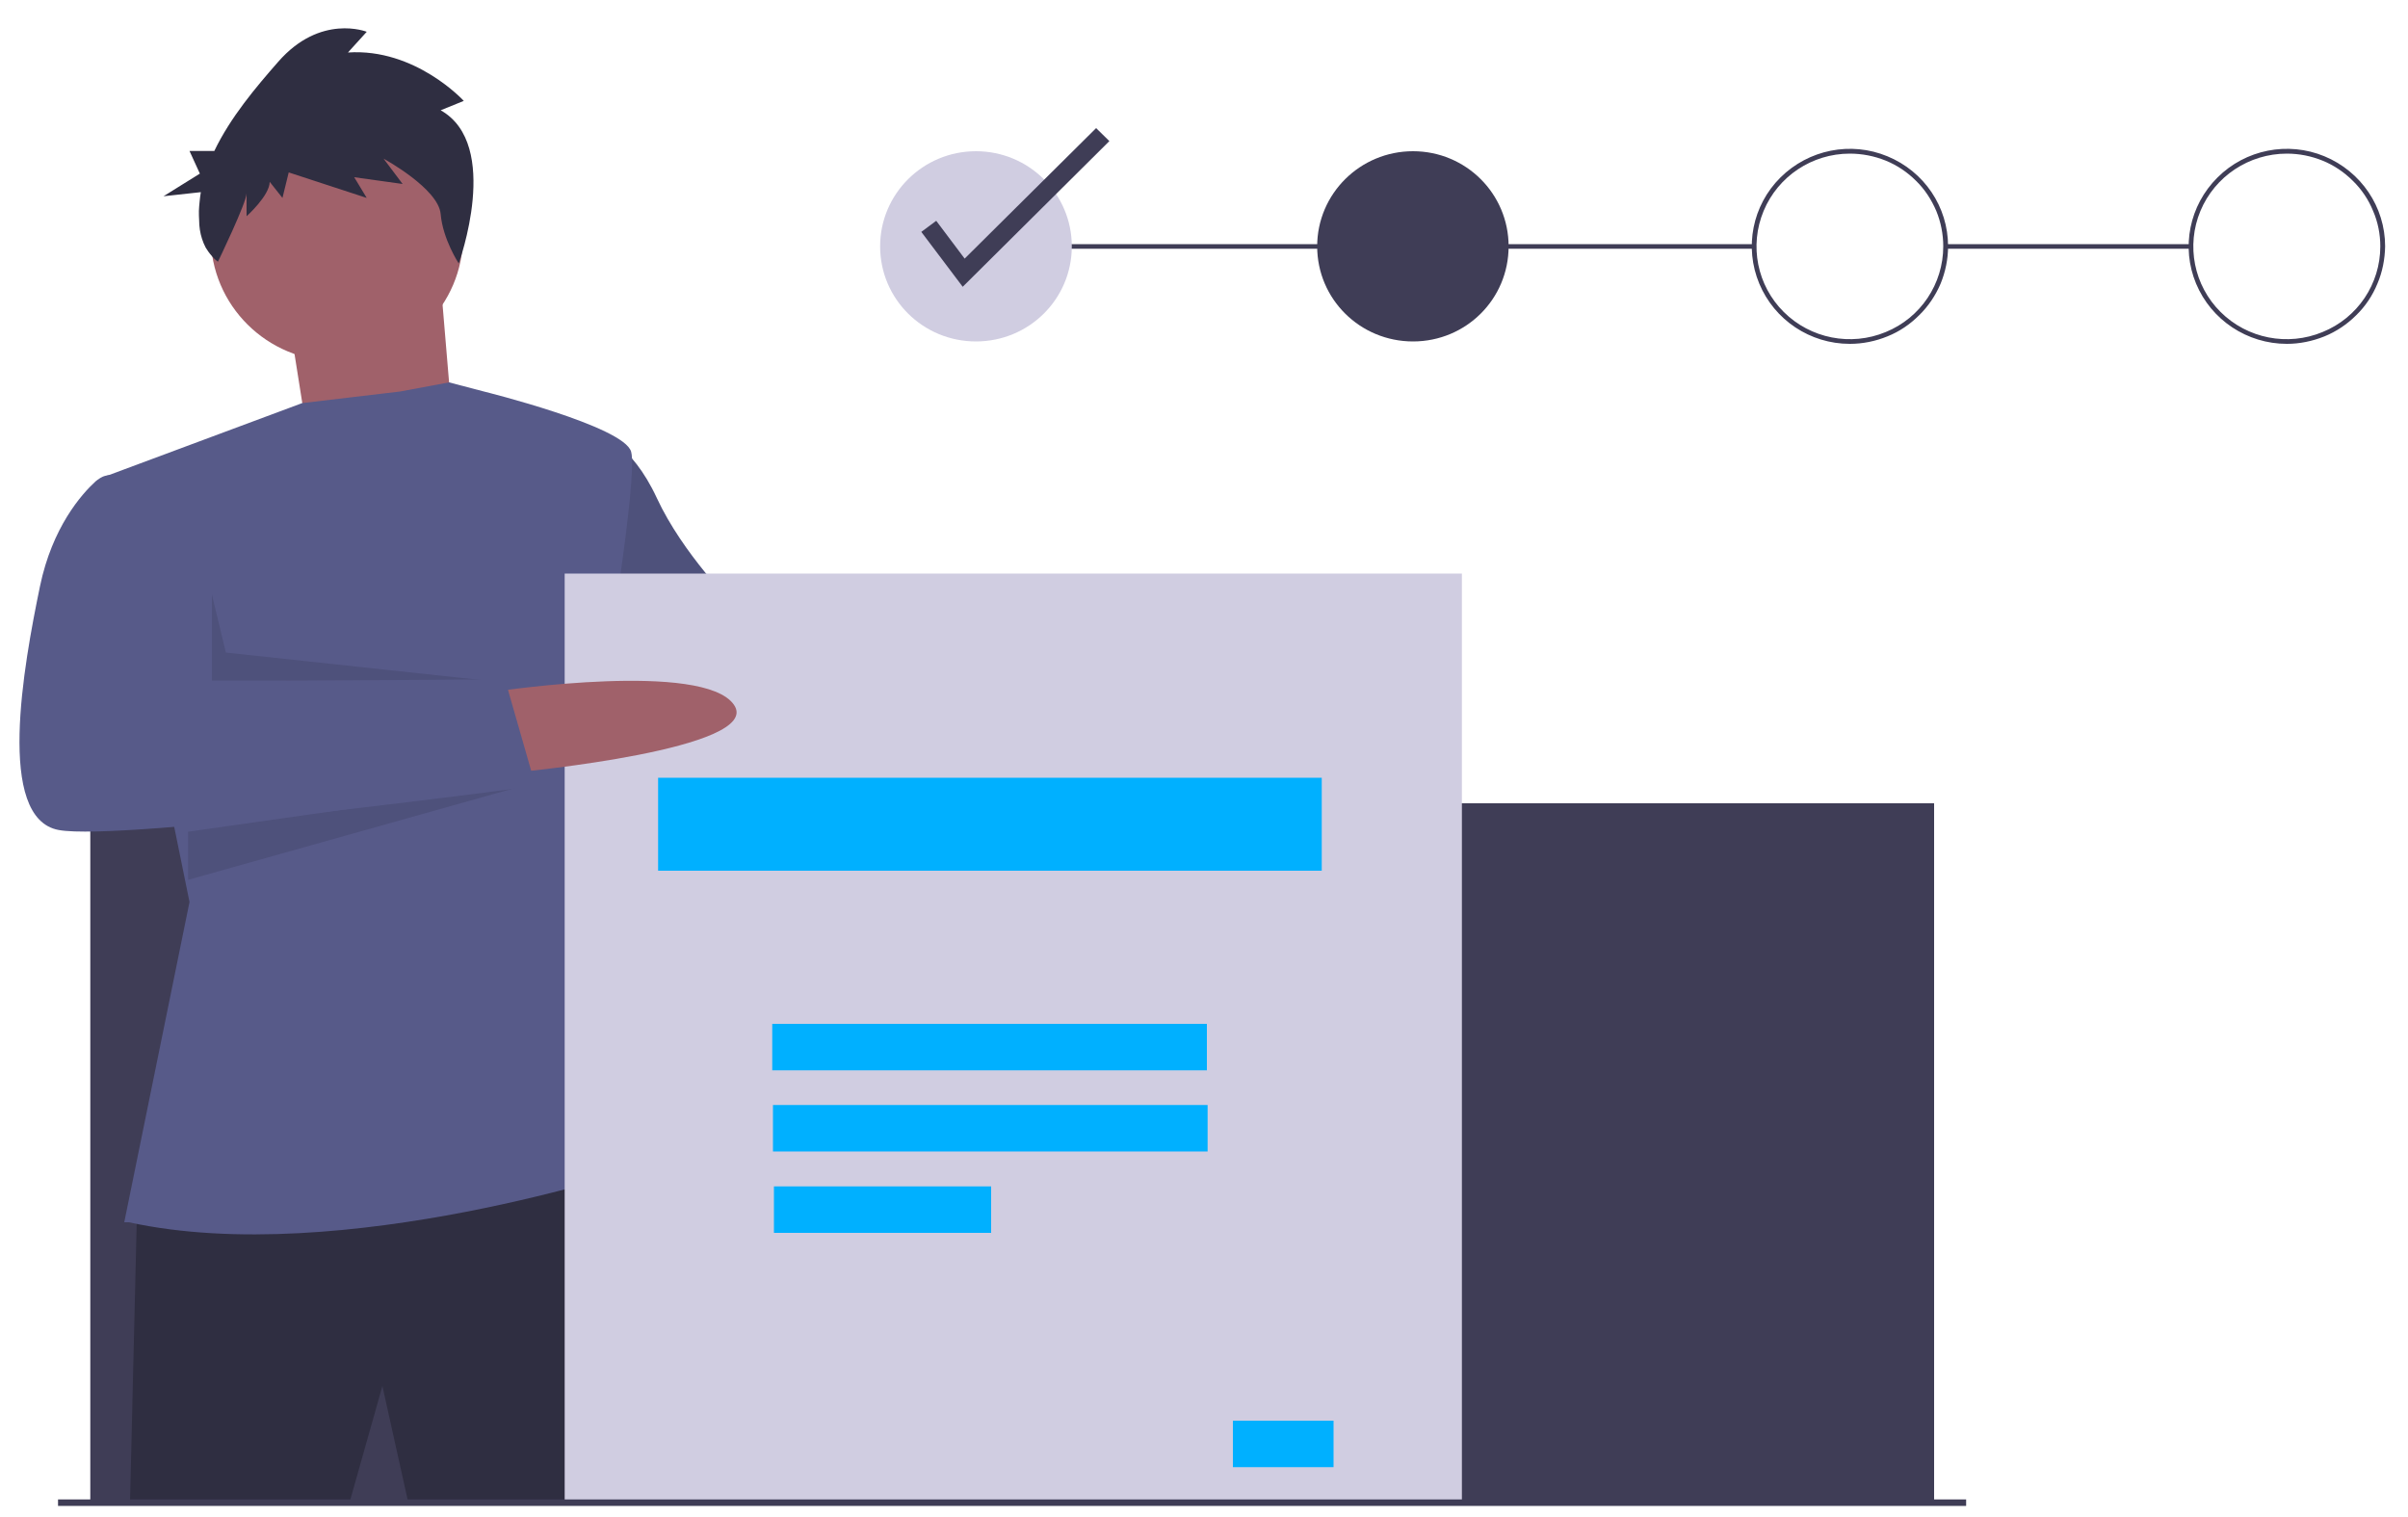 <svg version="1.2" baseProfile="tiny-ps" xmlns="http://www.w3.org/2000/svg" viewBox="0 0 100 63" width="100" height="63">
	<title>marches-publics-1-svg</title>
	<style>
		tspan { white-space:pre }
		.shp0 { fill: none } 
		.shp1 { fill: #a0616a } 
		.shp2 { fill: #575a89 } 
		.shp3 { opacity: 0.102;fill: #000000 } 
		.shp4 { fill: #3f3d56 } 
		.shp5 { fill: #2f2e41 } 
		.shp6 { fill: #d0cde1 } 
		.shp7 { fill: #00b0ff } 
	</style>
	<g id="layer4">
		<path id="path1562" class="shp0" d="M49.33 -17.59L49.94 80.1" />
		<g id="g4120">
			<path id="path4029" class="shp1" d="M37.57 26.86C37.57 26.86 45.62 27.24 46.11 30.04C46.59 32.83 36.7 30.33 36.7 30.33L37.57 26.86Z" />
			<path id="path4031" class="shp2" d="M24.86 17.99C24.86 17.99 26.21 18.38 27.28 20.69C28.35 23 30.48 25.12 30.48 25.12L39.12 26.76L37.67 31.1L29.42 30.04L24.27 27.15L24.86 17.99Z" />
			<path id="path4033" class="shp3" d="M24.86 17.99C24.86 17.99 26.21 18.38 27.28 20.69C28.35 23 30.48 25.12 30.48 25.12L39.12 26.76L37.67 31.1L29.42 30.04L24.27 27.15L24.86 17.99Z" />
			<path id="rect4035" class="shp4" d="M80.8 10.14L90.99 10.14L90.99 10.33L80.8 10.33L80.8 10.14Z" />
			<path id="rect4037" class="shp4" d="M40.53 10.14L72.84 10.14L72.84 10.33L40.53 10.33L40.53 10.14Z" />
			<path id="rect4039" class="shp4" d="M3.75 33.36L80.32 33.36L80.32 62.38L3.75 62.38L3.75 33.36Z" />
			<path id="polygon4041" class="shp1" d="M12.92 19.05L18.94 19.34L18.26 11.24L12.05 13.56L12.92 19.05Z" />
			<path id="path4043" class="shp5" d="M5.69 50.23L5.4 62.38L14.52 62.38L15.88 57.56L16.95 62.38L26.46 62.38C26.46 62.38 26.65 48.5 25.58 48.4C24.52 48.3 5.69 50.23 5.69 50.23L5.69 50.23Z" />
			<path id="circle4045" class="shp1" d="M13.99 15C11.09 15 8.75 12.68 8.75 9.8C8.75 6.92 11.09 4.59 13.99 4.59C16.89 4.59 19.23 6.92 19.23 9.8C19.23 12.68 16.89 15 13.99 15Z" />
			<path id="path4047" class="shp2" d="M5.16 50.76L7.87 37.46L4.28 19.82L12.55 16.74L16.61 16.26L18.65 15.88L20.1 16.26C20.1 16.26 25.92 17.7 26.21 18.76C26.51 19.82 25.05 28.5 25.05 28.5L23.69 35.63L26.7 48.45C26.7 48.45 14.18 52.69 5.35 50.76L5.16 50.76Z" />
			<path id="polygon4049" class="shp3" d="M8.8 28.26L20.25 28.27L9.38 27.1L8.8 24.69L8.8 28.26Z" />
			<path id="polygon4051" class="shp3" d="M7.81 34.54L22.19 32.5L7.81 36.54L7.81 34.54Z" />
			<path id="polygon4053" class="shp3" d="M30.63 25.17L29.09 30.69L31.7 25.35L30.63 25.17Z" />
			<path id="path4055" class="shp5" d="M18.3 4.58L19.26 4.19C19.26 4.19 17.25 1.99 14.45 2.18L15.23 1.32C15.23 1.32 13.31 0.55 11.55 2.57C10.63 3.62 9.57 4.87 8.9 6.27L7.87 6.27L8.3 7.21L6.79 8.15L8.34 7.98C8.32 8.11 8.3 8.24 8.29 8.37C8.27 8.5 8.27 8.63 8.26 8.76C8.26 8.89 8.26 9.02 8.27 9.15C8.27 9.28 8.28 9.41 8.3 9.54C8.32 9.67 8.35 9.8 8.39 9.92C8.43 10.05 8.48 10.16 8.54 10.28C8.61 10.39 8.68 10.5 8.77 10.6C8.85 10.7 8.94 10.79 9.05 10.87L9.05 10.87C9.05 10.87 10.24 8.41 10.24 8.03L10.24 8.98C10.24 8.98 11.2 8.12 11.2 7.55L11.73 8.22L11.99 7.16L15.23 8.22L14.71 7.36L16.72 7.64L15.93 6.59C15.93 6.59 18.21 7.83 18.3 8.89C18.39 9.94 19.05 10.94 19.05 10.94C19.05 10.94 20.84 6.01 18.3 4.58L18.3 4.58Z" />
			<path id="rect4057" class="shp6" d="M23.45 23.82L60.71 23.82L60.71 62.47L23.45 62.47L23.45 23.82Z" />
			<path id="rect4059" class="shp7" d="M27.33 32.3L54.89 32.3L54.89 36.16L27.33 36.16L27.33 32.3Z" />
			<path id="rect4061" class="shp7" d="M32.07 42.52L50.12 42.52L50.12 44.45L32.07 44.45L32.07 42.52Z" />
			<path id="rect4063" class="shp7" d="M32.1 45.89L50.15 45.89L50.15 47.82L32.1 47.82L32.1 45.89Z" />
			<path id="rect4065" class="shp7" d="M32.14 49.27L41.16 49.27L41.16 51.2L32.14 51.2L32.14 49.27Z" />
			<path id="rect4067" class="shp7" d="M51.2 59L55.38 59L55.38 60.93L51.2 60.93L51.2 59Z" />
			<path id="path4069" class="shp1" d="M20.78 28.69C20.78 28.69 29.22 27.44 30.48 29.27C31.75 31.1 21.56 32.06 21.56 32.06L20.78 28.69Z" />
			<path id="path4071" class="shp2" d="M5.25 19.73L4.65 19.73C4.58 19.73 4.52 19.73 4.46 19.74C4.4 19.75 4.34 19.77 4.28 19.79C4.23 19.82 4.17 19.84 4.12 19.88C4.07 19.91 4.02 19.95 3.97 19.99C3.39 20.52 2.17 21.89 1.66 24.35C0.98 27.63 -0.18 33.99 2.44 34.47C5.06 34.95 22.24 32.64 22.24 32.64L20.97 28.21L8.55 28.3C8.55 28.3 8.75 26.18 8.36 24.83C7.97 23.48 5.25 19.73 5.25 19.73L5.25 19.73Z" />
			<path id="circle4073" class="shp6" d="M40.53 14.18C38.33 14.18 36.55 12.42 36.55 10.23C36.55 8.05 38.33 6.28 40.53 6.28C42.73 6.28 44.51 8.05 44.51 10.23C44.51 12.42 42.73 14.18 40.53 14.18Z" />
			<path id="circle4075" class="shp4" d="M58.68 14.18C56.48 14.18 54.7 12.42 54.7 10.23C54.7 8.05 56.48 6.28 58.68 6.28C60.88 6.28 62.65 8.05 62.65 10.23C62.65 12.42 60.88 14.18 58.68 14.18Z" />
			<path id="path4077" fill-rule="evenodd" class="shp4" d="M73.06 11.78C72.43 10.27 72.77 8.53 73.94 7.37C75.11 6.21 76.86 5.86 78.38 6.49C79.91 7.12 80.9 8.59 80.9 10.23C80.9 10.76 80.79 11.29 80.59 11.78C80.38 12.27 80.08 12.72 79.7 13.09C79.32 13.47 78.88 13.77 78.38 13.97C77.89 14.17 77.36 14.28 76.82 14.28C75.17 14.28 73.69 13.29 73.06 11.78ZM73.24 8.76C72.64 10.2 72.97 11.86 74.08 12.96C75.19 14.06 76.86 14.39 78.31 13.79C79.76 13.2 80.7 11.79 80.7 10.23C80.7 9.73 80.6 9.22 80.41 8.76C80.21 8.29 79.93 7.86 79.57 7.51C79.21 7.15 78.78 6.86 78.31 6.67C77.84 6.48 77.33 6.38 76.82 6.38C75.25 6.38 73.84 7.32 73.24 8.76Z" />
			<path id="path4079" fill-rule="evenodd" class="shp4" d="M91.2 11.78C90.57 10.27 90.92 8.53 92.09 7.37C93.25 6.21 95.01 5.86 96.53 6.49C98.05 7.12 99.05 8.59 99.05 10.23C99.04 10.76 98.94 11.29 98.73 11.78C98.53 12.27 98.23 12.72 97.85 13.09C97.47 13.47 97.02 13.77 96.53 13.97C96.03 14.17 95.5 14.28 94.97 14.28C93.32 14.28 91.83 13.29 91.2 11.78ZM91.38 8.76C90.78 10.2 91.11 11.86 92.22 12.96C93.33 14.06 95 14.39 96.45 13.79C97.91 13.2 98.85 11.79 98.85 10.23C98.85 9.73 98.75 9.22 98.55 8.76C98.36 8.29 98.07 7.86 97.71 7.51C97.35 7.15 96.92 6.86 96.45 6.67C95.98 6.48 95.48 6.38 94.97 6.38C93.4 6.38 91.98 7.32 91.38 8.76Z" />
			<path id="polygon4081" class="shp4" d="M40.06 10.74L45.52 5.32L46.07 5.86L39.98 11.91L38.26 9.63L38.88 9.17L40.06 10.74Z" />
			<path id="rect4083" class="shp4" d="M2.41 62.27L81.65 62.27L81.65 62.54L2.41 62.54L2.41 62.27Z" />
		</g>
	</g>
</svg>